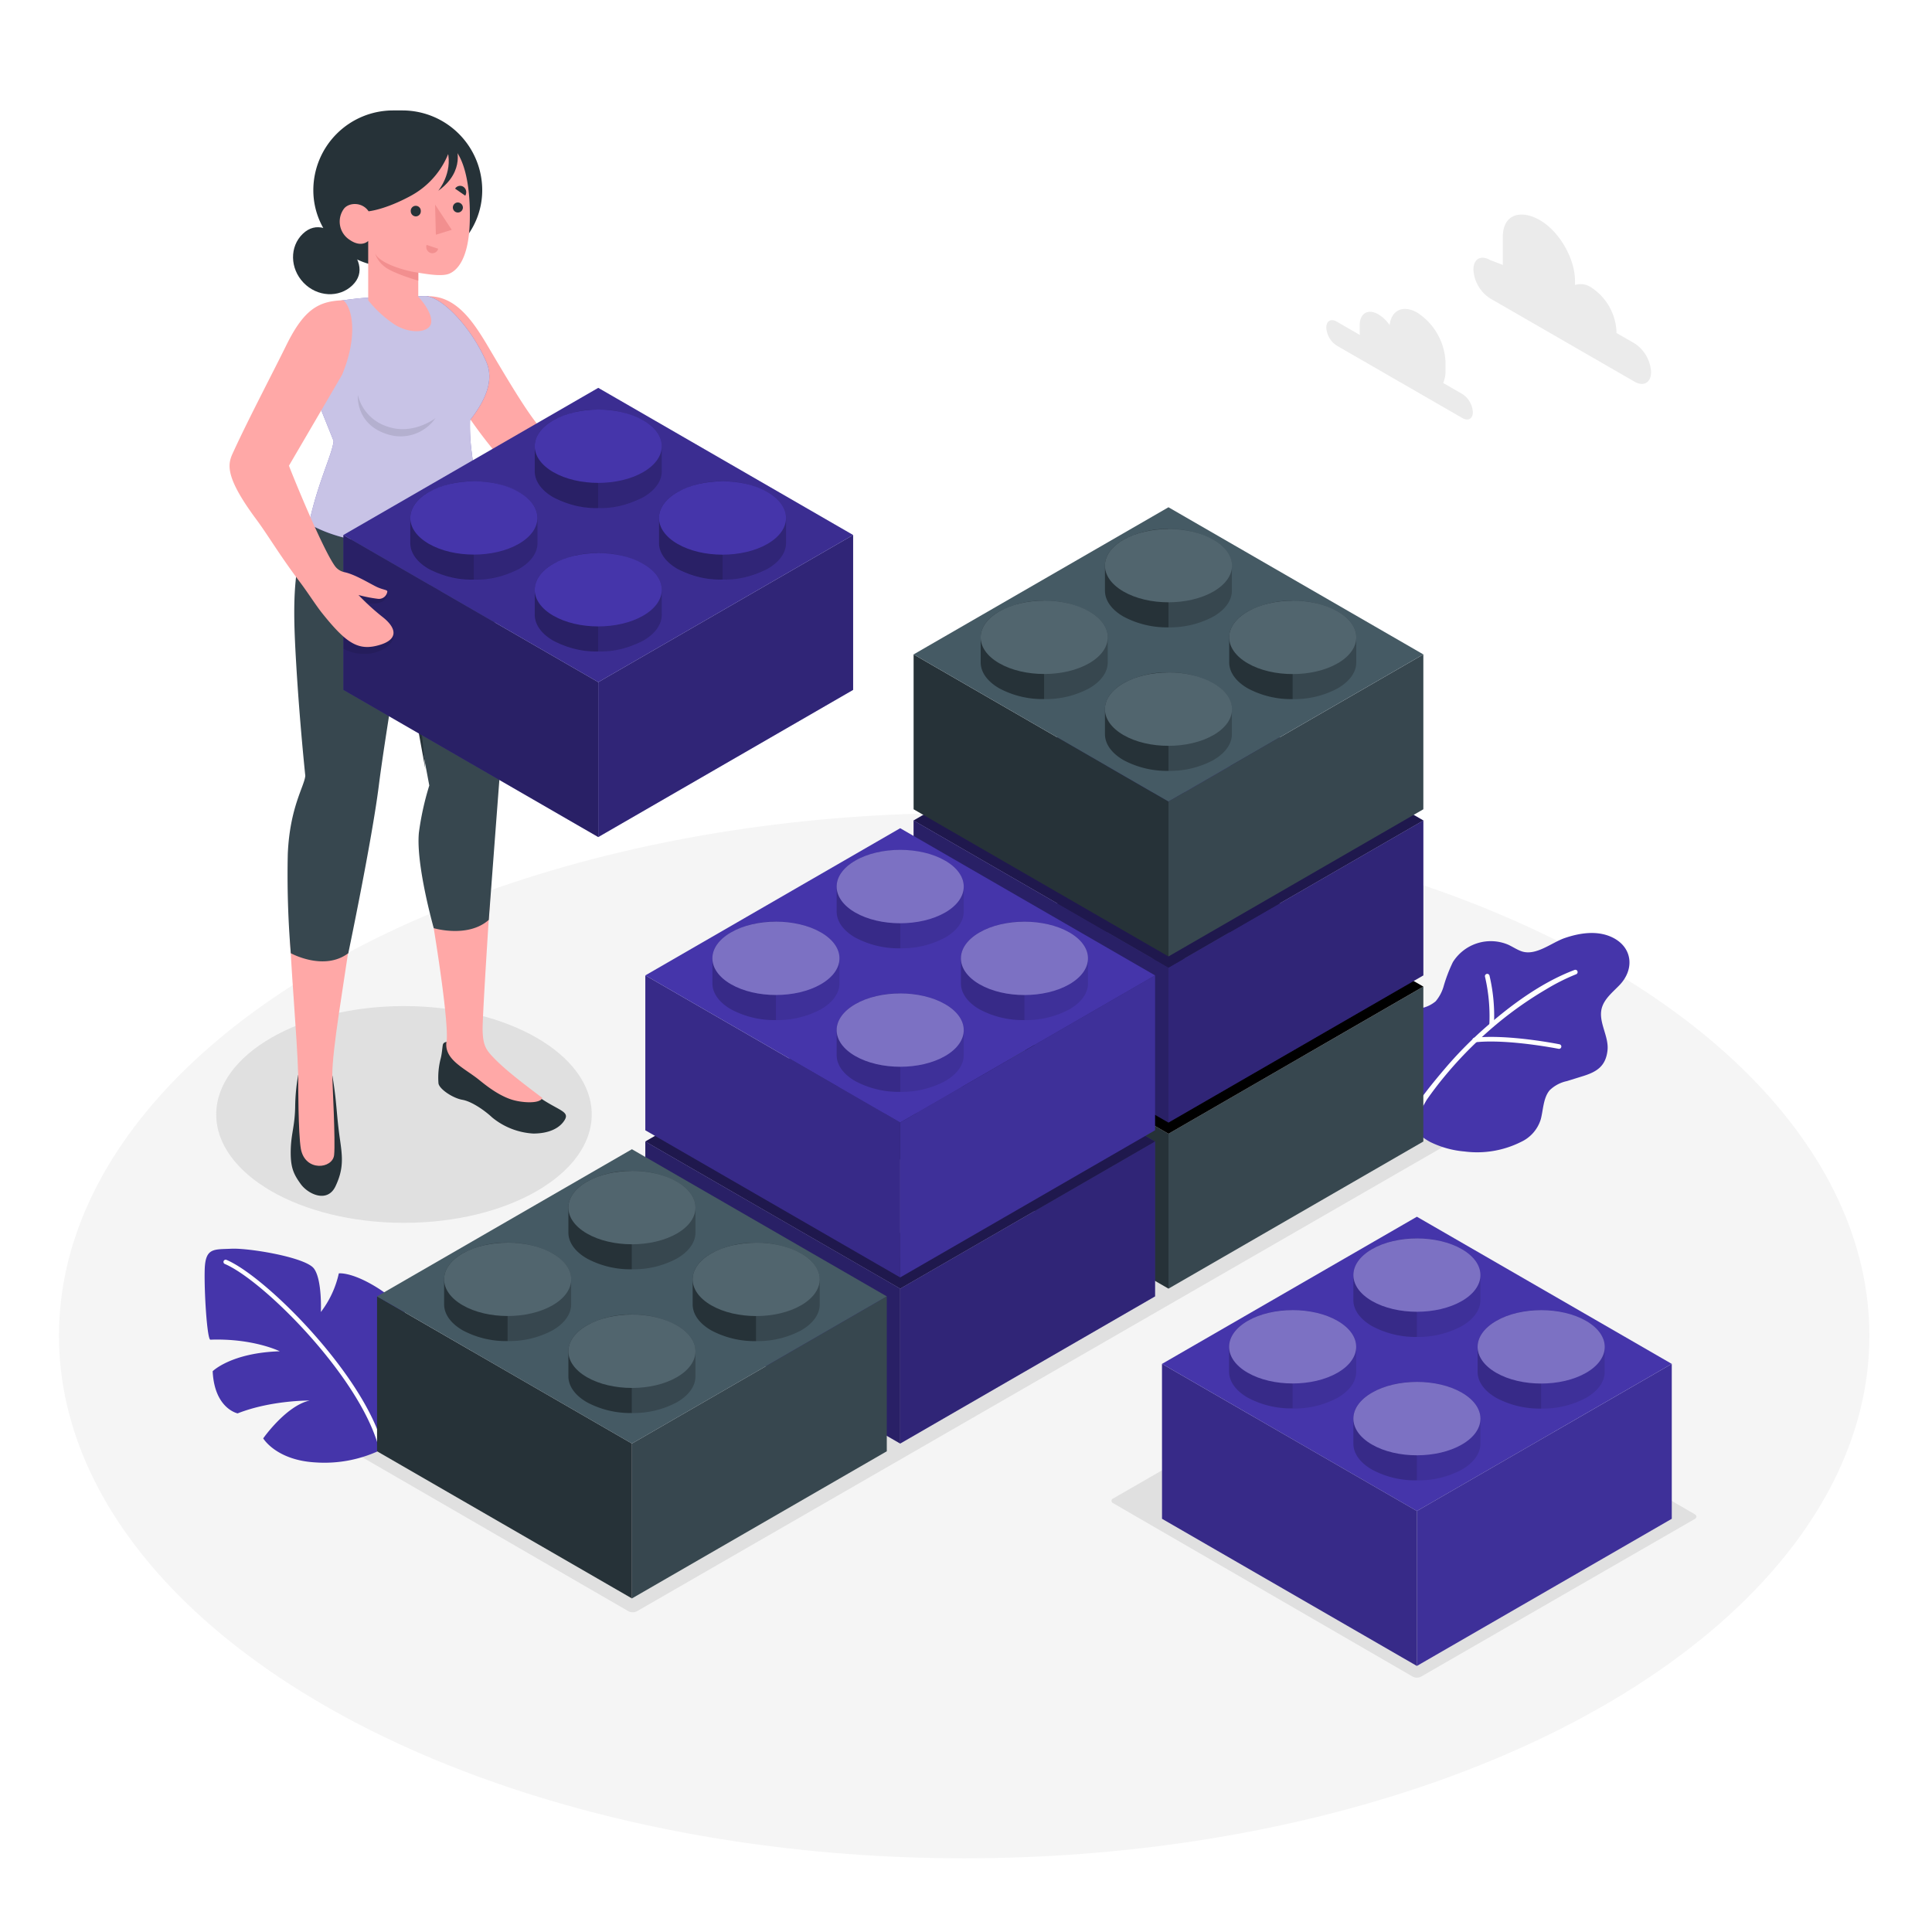 <svg class="animated" id="freepik_stories-building-blocks" xmlns="http://www.w3.org/2000/svg" viewBox="0 0 500 500" version="1.1" xmlns:xlink="http://www.w3.org/1999/xlink" xmlns:svgjs="http://svgjs.com/svgjs"><style>svg#freepik_stories-building-blocks:not(.animated) .animable {opacity: 0;}svg#freepik_stories-building-blocks.animated #freepik--Blocks--inject-18 {animation: 1.5s Infinite  linear floating;animation-delay: 0s;}            @keyframes floating {                0% {                    opacity: 1;                    transform: translateY(0px);                }                50% {                    transform: translateY(-10px);                }                100% {                    opacity: 1;                    transform: translateY(0px);                }            }        </style><g id="freepik--Floor--inject-18" class="animable" style="transform-origin: 249.53px 345.67px;"><ellipse id="freepik--floor--inject-18" cx="249.53" cy="345.67" rx="234.27" ry="135.26" style="fill: rgb(245, 245, 245); transform-origin: 249.53px 345.67px;" class="animable"></ellipse></g><g id="freepik--Shadows--inject-18" class="animable" style="transform-origin: 247.496px 341.864px;"><path id="freepik--Shadow--inject-18" d="M438.58,391.87,361.09,347a2.37,2.37,0,0,0-2.17,0l-70.81,40.79a.66.66,0,0,0,0,1.25l77.5,44.87a2.35,2.35,0,0,0,2.16,0l70.82-40.79C439.18,392.78,439.18,392.22,438.58,391.87Z" style="fill: rgb(224, 224, 224); transform-origin: 363.347px 390.455px;" class="animable"></path><path id="freepik--shadow--inject-18" d="M375,294.68l-77.5-44.87a2.41,2.41,0,0,0-2.16,0L85.17,370.92c-.6.34-.6.9,0,1.25L162.66,417a2.38,2.38,0,0,0,2.16,0L375,295.93A.66.66,0,0,0,375,294.68Z" style="fill: rgb(224, 224, 224); transform-origin: 230.084px 333.407px;" class="animable"></path><ellipse id="freepik--shadow--inject-18" cx="104.55" cy="288.42" rx="48.59" ry="28.05" style="fill: rgb(224, 224, 224); transform-origin: 104.55px 288.42px;" class="animable"></ellipse></g><g id="freepik--Plants--inject-18" class="animable" style="transform-origin: 237.332px 310.003px;"><g id="freepik--Plant--inject-18" class="animable" style="transform-origin: 80.618px 350.854px;"><path d="M98.73,375.14a33.61,33.61,0,0,1-17.09,3.33c-10.19-.57-13.52-6.22-13.52-6.22s5.87-8.41,12-9.79c0,0-9.91-.11-18.62,3.32,0,0-6-1.2-6.46-10.91,0,0,4.76-4.76,17.37-5.16,0,0-6.88-3.4-17.95-3-.85.14-1.65-12.46-1.48-18.16s2.36-5.16,6.88-5.38,19.22,2.2,21.39,5.13,1.79,11.25,1.79,11.25a25.61,25.61,0,0,0,4.65-10s2.87-.41,8.77,3c10.87,6.27,11.7,13.59,11.81,19.15C108.42,357.87,106.53,369.37,98.73,375.14Z" style="fill: rgb(69, 53, 170); transform-origin: 80.618px 350.854px;" id="elrwmzw0ds3lb" class="animable"></path><path d="M98.61,375.7a.59.59,0,0,1-.43-.42c-4.39-18.25-29.82-43.83-40-48.17a.57.57,0,1,1,.45-1.05C69,330.48,94.83,356.48,99.28,375a.55.55,0,0,1-.41.68A.46.46,0,0,1,98.61,375.7Z" style="fill: rgb(255, 255, 255); transform-origin: 78.566px 350.862px;" id="el843t9iouukw" class="animable"></path></g><g id="freepik--plant--inject-18" class="animable" style="transform-origin: 390.495px 269.834px;"><path d="M361,284.65a24.83,24.83,0,0,1-1.34-4.86,20.67,20.67,0,0,1,.91-11.11,13.77,13.77,0,0,1,7.67-7.86,8.21,8.21,0,0,0,3.32-1.7,10.54,10.54,0,0,0,2-3.69A39.32,39.32,0,0,1,376,249a11.58,11.58,0,0,1,14.33-4.51c1.14.53,2.18,1.24,3.35,1.67,3.73,1.37,7.83-2.2,11.23-3.38,4.05-1.4,8.78-2.1,12.72,0,4.93,2.64,5.33,8.15,1.52,12.14-1.79,1.87-4,3.58-4.64,6.09-.9,3.63,2,7.29,1.49,11-.5,3.94-2.76,5.39-6.4,6.51l-4.09,1.27a9.07,9.07,0,0,0-4.44,2.35c-1.71,2-1.67,5.18-2.34,7.6a9.51,9.51,0,0,1-5.1,5.79A25.32,25.32,0,0,1,379,298a24.81,24.81,0,0,1-8.85-2.45c-4-2.12-7.24-6.38-9-10.47Z" style="fill: rgb(69, 53, 170); transform-origin: 390.495px 269.834px;" id="eloosrug8xkq9" class="animable"></path><path d="M365.56,289c1.18.67,3.18-3.68,3.76-4.49,1.47-2.09,3-4.11,4.65-6.08a100,100,0,0,1,9.51-10A95.85,95.85,0,0,1,400.2,256a52.75,52.75,0,0,1,7.7-3.86.6.6,0,0,0,.35-.77.58.58,0,0,0-.76-.35c-8.66,3.27-16.72,9.26-23.57,15.34a101.46,101.46,0,0,0-10.09,10.33c-1.22,1.43-9.55,11.2-8.35,12.2Z" style="fill: rgb(255, 255, 255); transform-origin: 386.825px 270.025px;" id="elsllhnwik5d" class="animable"></path><path d="M381.65,269.74h.14c8.42-.91,21.44,1.67,21.57,1.69a.6.6,0,0,0,.7-.47.59.59,0,0,0-.47-.7c-.54-.11-13.32-2.63-21.93-1.71a.59.59,0,0,0,0,1.18Z" style="fill: rgb(255, 255, 255); transform-origin: 392.573px 269.894px;" id="eleu44c9n5wgo" class="animable"></path><path d="M386,265.82h0a.59.59,0,0,0,.63-.56,45.16,45.16,0,0,0-1.16-12.81.6.6,0,0,0-1.16.3,45,45,0,0,1,1.13,12.44A.6.6,0,0,0,386,265.82Z" style="fill: rgb(255, 255, 255); transform-origin: 385.495px 258.927px;" id="el0b4ckxbdf06h" class="animable"></path></g></g><g id="freepik--Blocks--inject-18" class="animable" style="transform-origin: 265.115px 281.21px;"><g id="freepik--black-block--inject-18" class="animable" style="transform-origin: 302.4px 275.375px;"><polygon points="368.36 295.42 302.4 333.5 302.4 293.42 368.36 255.33 368.36 295.42" style="fill: rgb(55, 71, 79); transform-origin: 335.38px 294.415px;" id="elows2ti2dznd" class="animable"></polygon><polygon points="236.44 295.42 302.4 333.5 302.4 293.42 236.44 255.33 236.44 295.42" style="fill: rgb(38, 50, 56); transform-origin: 269.42px 294.415px;" id="elrjrvsk11kj" class="animable"></polygon><polygon points="368.36 255.33 302.4 217.25 236.44 255.33 302.4 293.42 368.36 255.33" id="elrdoqjm0a6vn" class="animable" style="transform-origin: 302.4px 255.335px;"></polygon><path d="M314,262.79c3.21,1.85,4.81,4.28,4.81,6.71V276c0,2.43-1.6,4.86-4.81,6.71a23.81,23.81,0,0,1-11.63,2.78V260A23.7,23.7,0,0,1,314,262.79Z" style="fill: rgb(55, 71, 79); transform-origin: 310.59px 272.745px;" id="elz34axk021np" class="animable"></path><path d="M290.77,262.79c-3.21,1.85-4.81,4.28-4.81,6.71V276c0,2.43,1.6,4.86,4.81,6.71a23.81,23.81,0,0,0,11.63,2.78V260A23.7,23.7,0,0,0,290.77,262.79Z" style="fill: rgb(38, 50, 56); transform-origin: 294.18px 272.745px;" id="el1inhbq99a95" class="animable"></path><path d="M290.77,262.79c-6.42,3.7-6.42,9.71,0,13.42s16.83,3.71,23.26,0,6.42-9.72,0-13.42S297.19,259.08,290.77,262.79Z" style="fill: rgb(69, 90, 100); transform-origin: 302.402px 269.502px;" id="elw2fv3hji7v" class="animable"></path><g id="el5nz5429mopb"><path d="M290.77,262.79c-6.42,3.7-6.42,9.71,0,13.42s16.83,3.71,23.26,0,6.42-9.72,0-13.42S297.19,259.08,290.77,262.79Z" style="fill: rgb(255, 255, 255); opacity: 0.07; transform-origin: 302.402px 269.502px;" class="animable"></path></g><path d="M314,225.64c3.21,1.85,4.81,4.28,4.81,6.71v6.49c0,2.43-1.6,4.86-4.81,6.71a23.7,23.7,0,0,1-11.63,2.78V222.86A23.81,23.81,0,0,1,314,225.64Z" style="fill: rgb(55, 71, 79); transform-origin: 310.59px 235.595px;" id="el3d06g4m8chc" class="animable"></path><path d="M290.77,225.64c-3.21,1.85-4.81,4.28-4.81,6.71v6.49c0,2.43,1.6,4.86,4.81,6.71a23.7,23.7,0,0,0,11.63,2.78V222.86A23.81,23.81,0,0,0,290.77,225.64Z" style="fill: rgb(38, 50, 56); transform-origin: 294.18px 235.595px;" id="eltp88pggk3q" class="animable"></path><path d="M290.77,225.64c-6.42,3.71-6.42,9.72,0,13.43s16.83,3.7,23.26,0,6.42-9.72,0-13.43S297.19,221.93,290.77,225.64Z" style="fill: rgb(69, 90, 100); transform-origin: 302.402px 232.353px;" id="el72leqoai7cb" class="animable"></path><g id="eloze5bxjy4wl"><path d="M290.77,225.64c-6.42,3.71-6.42,9.72,0,13.43s16.83,3.7,23.26,0,6.42-9.72,0-13.43S297.19,221.93,290.77,225.64Z" style="fill: rgb(255, 255, 255); opacity: 0.07; transform-origin: 302.402px 232.353px;" class="animable"></path></g><path d="M346.18,244.22c3.21,1.85,4.82,4.28,4.82,6.71v6.49c0,2.43-1.61,4.86-4.82,6.71a23.77,23.77,0,0,1-11.62,2.78V241.44A23.66,23.66,0,0,1,346.18,244.22Z" style="fill: rgb(55, 71, 79); transform-origin: 342.78px 254.175px;" id="eln2zrx22c05e" class="animable"></path><path d="M322.93,244.22c-3.21,1.85-4.81,4.28-4.81,6.71v6.49c0,2.43,1.6,4.86,4.81,6.71a23.81,23.81,0,0,0,11.63,2.78V241.44A23.7,23.7,0,0,0,322.93,244.22Z" style="fill: rgb(38, 50, 56); transform-origin: 326.34px 254.175px;" id="ell9c67v7s3c" class="animable"></path><path d="M322.93,244.22c-6.42,3.7-6.42,9.71,0,13.42s16.83,3.71,23.25,0,6.43-9.72,0-13.42S329.35,240.51,322.93,244.22Z" style="fill: rgb(69, 90, 100); transform-origin: 334.557px 250.932px;" id="elhev0raypi3i" class="animable"></path><g id="elb1rijt663u"><path d="M322.93,244.22c-6.42,3.7-6.42,9.71,0,13.42s16.83,3.71,23.25,0,6.43-9.72,0-13.42S329.35,240.51,322.93,244.22Z" style="fill: rgb(255, 255, 255); opacity: 0.07; transform-origin: 334.557px 250.932px;" class="animable"></path></g><path d="M281.87,244.2c3.21,1.86,4.81,4.29,4.81,6.72v6.49c0,2.42-1.6,4.85-4.81,6.71a23.81,23.81,0,0,1-11.63,2.78V241.42A23.81,23.81,0,0,1,281.87,244.2Z" style="fill: rgb(55, 71, 79); transform-origin: 278.46px 254.16px;" id="elmg25wbnx2z" class="animable"></path><path d="M258.61,244.2c-3.21,1.86-4.81,4.29-4.81,6.72v6.49c0,2.42,1.6,4.85,4.81,6.71a23.81,23.81,0,0,0,11.63,2.78V241.42A23.81,23.81,0,0,0,258.61,244.2Z" style="fill: rgb(38, 50, 56); transform-origin: 262.02px 254.16px;" id="elkvq02g6xxv8" class="animable"></path><path d="M258.61,244.2c-6.42,3.71-6.42,9.72,0,13.43s16.84,3.71,23.26,0,6.42-9.72,0-13.43S265,240.5,258.61,244.2Z" style="fill: rgb(69, 90, 100); transform-origin: 270.24px 250.917px;" id="el0mfy7uasb2li" class="animable"></path><g id="el22owi41vruu"><path d="M258.61,244.2c-6.42,3.71-6.42,9.72,0,13.43s16.84,3.71,23.26,0,6.42-9.72,0-13.43S265,240.5,258.61,244.2Z" style="fill: rgb(255, 255, 255); opacity: 0.07; transform-origin: 270.24px 250.917px;" class="animable"></path></g></g><g id="freepik--color-block--inject-18" class="animable" style="transform-origin: 366.69px 373.015px;"><polygon points="432.65 393.06 366.69 431.14 366.69 391.05 432.65 352.97 432.65 393.06" style="fill: rgb(69, 53, 170); transform-origin: 399.67px 392.055px;" id="el5lm3xv3shhg" class="animable"></polygon><g id="elohu7pqrpaze"><polygon points="432.65 393.06 366.69 431.14 366.69 391.05 432.65 352.97 432.65 393.06" style="opacity: 0.1; transform-origin: 399.67px 392.055px;" class="animable"></polygon></g><polygon points="300.74 393.06 366.69 431.14 366.69 391.05 300.73 352.97 300.74 393.06" style="fill: rgb(69, 53, 170); transform-origin: 333.71px 392.055px;" id="elr8u1dbjccq" class="animable"></polygon><g id="eldcy7uulsjsq"><polygon points="300.74 393.06 366.69 431.14 366.69 391.05 300.73 352.97 300.74 393.06" style="opacity: 0.2; transform-origin: 333.71px 392.055px;" class="animable"></polygon></g><polygon points="432.65 352.97 366.69 314.89 300.73 352.97 366.69 391.05 432.65 352.97" style="fill: rgb(69, 53, 170); transform-origin: 366.69px 352.97px;" id="eleddhut1ns8" class="animable"></polygon><path d="M383.13,330c0-2.43-1.6-4.86-4.81-6.71-6.42-3.71-16.83-3.71-23.25,0-3.21,1.85-4.82,4.28-4.82,6.71v6.49c0,2.43,1.61,4.85,4.82,6.71,6.42,3.71,16.83,3.71,23.25,0,3.21-1.86,4.82-4.28,4.81-6.71Z" style="fill: rgb(69, 53, 170); transform-origin: 366.69px 333.245px;" id="elhjh3arfbixq" class="animable"></path><g id="el0bbp68nabq2c"><path d="M378.32,323.28c3.21,1.85,4.82,4.28,4.81,6.71v6.49c0,2.43-1.6,4.85-4.81,6.71A23.81,23.81,0,0,1,366.69,346V320.5A23.7,23.7,0,0,1,378.32,323.28Z" style="opacity: 0.1; transform-origin: 374.91px 333.249px;" class="animable"></path></g><g id="elyplgvkkpmzg"><path d="M355.07,323.28c-3.21,1.85-4.82,4.28-4.82,6.71v6.49c0,2.43,1.61,4.85,4.82,6.71A23.8,23.8,0,0,0,366.69,346V320.5A23.69,23.69,0,0,0,355.07,323.28Z" style="opacity: 0.2; transform-origin: 358.47px 333.249px;" class="animable"></path></g><path d="M355.07,323.28c-6.42,3.7-6.42,9.71,0,13.42s16.83,3.71,23.25,0,6.42-9.72,0-13.42S361.49,319.57,355.07,323.28Z" style="fill: rgb(69, 53, 170); transform-origin: 366.695px 329.992px;" id="elcf68kwrvyx" class="animable"></path><g id="elh6s9nu4vqiq"><path d="M355.07,323.28c-6.42,3.7-6.42,9.71,0,13.42s16.83,3.71,23.25,0,6.42-9.72,0-13.42S361.49,319.57,355.07,323.28Z" style="fill: rgb(255, 255, 255); opacity: 0.3; transform-origin: 366.695px 329.992px;" class="animable"></path></g><path d="M383.13,367.13c0-2.42-1.6-4.85-4.81-6.71-6.42-3.71-16.83-3.71-23.25,0-3.21,1.86-4.82,4.28-4.82,6.71v6.49c0,2.43,1.61,4.86,4.82,6.71,6.42,3.71,16.83,3.71,23.25,0,3.21-1.85,4.82-4.28,4.81-6.71Z" style="fill: rgb(69, 53, 170); transform-origin: 366.69px 370.375px;" id="el0tdul04n173c" class="animable"></path><g id="elqajhxv670s"><path d="M378.32,360.42c3.21,1.86,4.82,4.28,4.81,6.71v6.49c0,2.43-1.6,4.86-4.81,6.71a23.59,23.59,0,0,1-11.63,2.78V357.64A23.81,23.81,0,0,1,378.32,360.42Z" style="opacity: 0.1; transform-origin: 374.91px 370.376px;" class="animable"></path></g><g id="elbfbofhz1f67"><path d="M355.07,360.42c-3.21,1.86-4.82,4.28-4.82,6.71v6.49c0,2.43,1.61,4.86,4.82,6.71a23.58,23.58,0,0,0,11.62,2.78V357.64A23.8,23.8,0,0,0,355.07,360.42Z" style="opacity: 0.2; transform-origin: 358.47px 370.376px;" class="animable"></path></g><path d="M355.07,360.42c-6.42,3.71-6.42,9.72,0,13.43s16.83,3.7,23.25,0,6.42-9.72,0-13.43S361.49,356.71,355.07,360.42Z" style="fill: rgb(69, 53, 170); transform-origin: 366.695px 367.133px;" id="elvr2q2nxqqxm" class="animable"></path><g id="el4p2gg1grf96"><path d="M355.07,360.42c-6.42,3.71-6.42,9.72,0,13.43s16.83,3.7,23.25,0,6.42-9.72,0-13.43S361.49,356.71,355.07,360.42Z" style="fill: rgb(255, 255, 255); opacity: 0.3; transform-origin: 366.695px 367.133px;" class="animable"></path></g><path d="M351,348.55c0-2.43-1.61-4.86-4.82-6.71-6.42-3.71-16.83-3.71-23.25,0-3.21,1.85-4.82,4.28-4.82,6.71V355c0,2.43,1.61,4.86,4.82,6.71,6.42,3.71,16.83,3.71,23.25,0,3.21-1.85,4.82-4.28,4.82-6.71C351,353.24,351,350.35,351,348.55Z" style="fill: rgb(69, 53, 170); transform-origin: 334.555px 351.775px;" id="el8c42harp8db" class="animable"></path><g id="el5pu2bblqz1h"><path d="M346.16,341.84c3.21,1.85,4.82,4.28,4.82,6.71,0,1.8,0,4.69,0,6.49,0,2.43-1.61,4.86-4.82,6.71a23.7,23.7,0,0,1-11.63,2.78V339.06A23.81,23.81,0,0,1,346.16,341.84Z" style="opacity: 0.1; transform-origin: 342.755px 351.795px;" class="animable"></path></g><g id="elsteirxzp6wm"><path d="M322.91,341.84c-3.21,1.85-4.82,4.28-4.82,6.71V355c0,2.43,1.61,4.86,4.82,6.71a23.69,23.69,0,0,0,11.62,2.78V339.06A23.8,23.8,0,0,0,322.91,341.84Z" style="opacity: 0.2; transform-origin: 326.31px 351.775px;" class="animable"></path></g><path d="M322.91,341.84c-6.42,3.71-6.42,9.72,0,13.42s16.83,3.71,23.25,0,6.42-9.71,0-13.42S329.33,338.13,322.91,341.84Z" style="fill: rgb(69, 53, 170); transform-origin: 334.535px 348.548px;" id="elz3yszzgeo3i" class="animable"></path><g id="elsop7bqkpawr"><path d="M322.91,341.84c-6.42,3.71-6.42,9.72,0,13.42s16.83,3.71,23.25,0,6.42-9.71,0-13.42S329.33,338.13,322.91,341.84Z" style="fill: rgb(255, 255, 255); opacity: 0.3; transform-origin: 334.535px 348.548px;" class="animable"></path></g><path d="M415.29,348.56c0-2.43-1.6-4.86-4.81-6.71-6.42-3.71-16.83-3.71-23.25,0-3.22,1.85-4.82,4.28-4.82,6.71v6.49c0,2.43,1.6,4.86,4.81,6.71,6.43,3.71,16.84,3.71,23.26,0,3.21-1.85,4.81-4.28,4.81-6.71Z" style="fill: rgb(69, 53, 170); transform-origin: 398.85px 351.805px;" id="el0pl7e787vgtg" class="animable"></path><g id="el22w6q9rtoca"><path d="M410.48,341.85c3.21,1.85,4.81,4.28,4.81,6.71v6.49c0,2.43-1.6,4.86-4.81,6.71a23.7,23.7,0,0,1-11.63,2.78V339.07A23.81,23.81,0,0,1,410.48,341.85Z" style="opacity: 0.1; transform-origin: 407.07px 351.805px;" class="animable"></path></g><g id="elhp55mewztnb"><path d="M387.23,341.85c-3.22,1.85-4.82,4.28-4.82,6.71v6.49c0,2.43,1.6,4.86,4.81,6.71a23.73,23.73,0,0,0,11.63,2.78V339.07A23.77,23.77,0,0,0,387.23,341.85Z" style="opacity: 0.2; transform-origin: 390.63px 351.805px;" class="animable"></path></g><path d="M387.23,341.85c-6.43,3.71-6.43,9.72,0,13.43s16.84,3.7,23.26,0,6.42-9.72,0-13.43S393.65,338.14,387.23,341.85Z" style="fill: rgb(69, 53, 170); transform-origin: 398.856px 348.563px;" id="el7ymitsx0ev8" class="animable"></path><g id="elnrv281sfhs"><path d="M387.23,341.85c-6.43,3.71-6.43,9.72,0,13.43s16.84,3.7,23.26,0,6.42-9.72,0-13.43S393.65,338.14,387.23,341.85Z" style="fill: rgb(255, 255, 255); opacity: 0.3; transform-origin: 398.856px 348.563px;" class="animable"></path></g></g><g id="freepik--dark-color-block--inject-18" class="animable" style="transform-origin: 302.4px 232.385px;"><polygon points="368.36 252.43 302.4 290.51 302.4 250.42 368.36 212.34 368.36 252.43" style="fill: rgb(69, 53, 170); transform-origin: 335.38px 251.425px;" id="el4vr38q4l31d" class="animable"></polygon><g id="ele2mqcev28i"><polygon points="368.36 252.43 302.4 290.51 302.4 250.42 368.36 212.34 368.36 252.43" style="opacity: 0.3; transform-origin: 335.38px 251.425px;" class="animable"></polygon></g><polygon points="236.44 252.43 302.4 290.51 302.4 250.42 236.44 212.34 236.44 252.43" style="fill: rgb(69, 53, 170); transform-origin: 269.42px 251.425px;" id="eldbofs1w8ad4" class="animable"></polygon><g id="eldhcnbwoibz"><polygon points="236.44 252.43 302.4 290.51 302.4 250.42 236.44 212.34 236.44 252.43" style="opacity: 0.4; transform-origin: 269.42px 251.425px;" class="animable"></polygon></g><polygon points="368.36 212.34 302.4 174.26 236.44 212.34 302.4 250.42 368.36 212.34" style="fill: rgb(69, 53, 170); transform-origin: 302.4px 212.34px;" id="eliat7i7hxgr" class="animable"></polygon><g id="eluheobdjg6no"><polygon points="368.36 212.34 302.4 174.26 236.44 212.34 302.4 250.42 368.36 212.34" style="opacity: 0.55; transform-origin: 302.4px 212.34px;" class="animable"></polygon></g><path d="M318.84,189.36c0-2.43-1.6-4.86-4.81-6.71-6.42-3.71-16.84-3.71-23.26,0-3.21,1.85-4.81,4.28-4.81,6.71v6.49c0,2.43,1.6,4.86,4.81,6.71,6.42,3.71,16.83,3.71,23.26,0,3.21-1.85,4.81-4.28,4.81-6.71Z" style="fill: rgb(69, 53, 170); transform-origin: 302.4px 192.605px;" id="eluc6ozmkydjp" class="animable"></path><g id="elkriozqi8ua"><path d="M314,182.65c3.21,1.85,4.81,4.28,4.81,6.71v6.49c0,2.43-1.6,4.86-4.81,6.71a23.81,23.81,0,0,1-11.63,2.78V179.87A23.7,23.7,0,0,1,314,182.65Z" style="opacity: 0.3; transform-origin: 310.59px 192.605px;" class="animable"></path></g><g id="el5z0t6v9w3ee"><path d="M290.77,182.65c-3.21,1.85-4.81,4.28-4.81,6.71v6.49c0,2.43,1.6,4.86,4.81,6.71a23.81,23.81,0,0,0,11.63,2.78V179.87A23.7,23.7,0,0,0,290.77,182.65Z" style="opacity: 0.4; transform-origin: 294.18px 192.605px;" class="animable"></path></g><path d="M290.77,182.65c-6.42,3.7-6.42,9.71,0,13.42s16.83,3.71,23.26,0,6.42-9.72,0-13.42S297.19,178.94,290.77,182.65Z" style="fill: rgb(69, 53, 170); transform-origin: 302.402px 189.362px;" id="elmtuyra55l78" class="animable"></path><g id="elgklrgzys56n"><path d="M290.77,182.65c-6.42,3.7-6.42,9.71,0,13.42s16.83,3.71,23.26,0,6.42-9.72,0-13.42S297.19,178.94,290.77,182.65Z" style="fill: rgb(255, 255, 255); opacity: 0.3; transform-origin: 302.402px 189.362px;" class="animable"></path></g><path d="M318.84,226.51c0-2.43-1.6-4.86-4.81-6.72-6.42-3.7-16.84-3.7-23.26,0-3.21,1.86-4.81,4.29-4.81,6.71V233c0,2.43,1.6,4.86,4.81,6.72,6.42,3.7,16.83,3.7,23.26,0,3.21-1.86,4.81-4.29,4.81-6.72Z" style="fill: rgb(69, 53, 170); transform-origin: 302.4px 229.755px;" id="elks7uqtmb1m" class="animable"></path><g id="elvolsglbmcg"><path d="M314,219.79c3.21,1.86,4.81,4.29,4.81,6.71V233c0,2.43-1.6,4.86-4.81,6.72a23.81,23.81,0,0,1-11.63,2.78V217A23.81,23.81,0,0,1,314,219.79Z" style="opacity: 0.3; transform-origin: 310.59px 229.75px;" class="animable"></path></g><g id="el84ilfsc3uda"><path d="M290.77,219.79c-3.21,1.86-4.81,4.29-4.81,6.71V233c0,2.43,1.6,4.86,4.81,6.72a23.81,23.81,0,0,0,11.63,2.78V217A23.81,23.81,0,0,0,290.77,219.79Z" style="opacity: 0.4; transform-origin: 294.18px 229.75px;" class="animable"></path></g><path d="M290.77,219.79c-6.42,3.71-6.42,9.72,0,13.43s16.83,3.71,23.26,0,6.42-9.72,0-13.43S297.19,216.09,290.77,219.79Z" style="fill: rgb(69, 53, 170); transform-origin: 302.402px 226.507px;" id="elc1p99iec0e5" class="animable"></path><g id="el0mavhb6m26d"><path d="M290.77,219.79c-6.42,3.71-6.42,9.72,0,13.43s16.83,3.71,23.26,0,6.42-9.72,0-13.43S297.19,216.09,290.77,219.79Z" style="fill: rgb(255, 255, 255); opacity: 0.3; transform-origin: 302.402px 226.507px;" class="animable"></path></g><path d="M286.68,207.92c0-2.43-1.6-4.86-4.81-6.71-6.42-3.71-16.83-3.71-23.26,0-3.21,1.85-4.81,4.28-4.81,6.71v6.49c0,2.43,1.6,4.86,4.81,6.71,6.42,3.71,16.84,3.71,23.26,0,3.21-1.85,4.81-4.28,4.81-6.71Z" style="fill: rgb(69, 53, 170); transform-origin: 270.24px 211.165px;" id="elfsnwgi6812v" class="animable"></path><g id="elnoylki5dp4"><path d="M281.87,201.21c3.21,1.85,4.81,4.28,4.81,6.71v6.49c0,2.43-1.6,4.86-4.81,6.71a23.7,23.7,0,0,1-11.63,2.78V198.43A23.81,23.81,0,0,1,281.87,201.21Z" style="opacity: 0.3; transform-origin: 278.46px 211.165px;" class="animable"></path></g><g id="elkxhpuzxqkrh"><path d="M258.61,201.21c-3.21,1.85-4.81,4.28-4.81,6.71v6.49c0,2.43,1.6,4.86,4.81,6.71a23.7,23.7,0,0,0,11.63,2.78V198.43A23.81,23.81,0,0,0,258.61,201.21Z" style="opacity: 0.4; transform-origin: 262.02px 211.165px;" class="animable"></path></g><path d="M258.61,201.21c-6.42,3.71-6.42,9.72,0,13.43s16.84,3.7,23.26,0,6.42-9.72,0-13.43S265,197.5,258.61,201.21Z" style="fill: rgb(69, 53, 170); transform-origin: 270.24px 207.923px;" id="elr3ywll59k3i" class="animable"></path><g id="elhrts34in4r"><path d="M258.61,201.21c-6.42,3.71-6.42,9.72,0,13.43s16.84,3.7,23.26,0,6.42-9.72,0-13.43S265,197.5,258.61,201.21Z" style="fill: rgb(255, 255, 255); opacity: 0.3; transform-origin: 270.24px 207.923px;" class="animable"></path></g><path d="M351,207.93c0-2.42-1.6-4.85-4.82-6.71-6.42-3.71-16.83-3.71-23.25,0-3.21,1.86-4.81,4.28-4.81,6.71v6.49c0,2.43,1.6,4.86,4.81,6.71,6.42,3.71,16.83,3.71,23.25,0,3.22-1.85,4.82-4.28,4.82-6.71Z" style="fill: rgb(69, 53, 170); transform-origin: 334.56px 211.175px;" id="ela5zys86tzxk" class="animable"></path><g id="el9kq3l08iaz"><path d="M346.18,201.22c3.21,1.86,4.82,4.28,4.82,6.71v6.49c0,2.43-1.61,4.86-4.82,6.71a23.66,23.66,0,0,1-11.62,2.78V198.44A23.77,23.77,0,0,1,346.18,201.22Z" style="opacity: 0.3; transform-origin: 342.78px 211.175px;" class="animable"></path></g><g id="elcs3wmdbs0zp"><path d="M322.93,201.22c-3.21,1.86-4.81,4.28-4.81,6.71v6.49c0,2.43,1.6,4.86,4.81,6.71a23.7,23.7,0,0,0,11.63,2.78V198.44A23.81,23.81,0,0,0,322.93,201.22Z" style="opacity: 0.4; transform-origin: 326.34px 211.175px;" class="animable"></path></g><path d="M322.93,201.22c-6.42,3.71-6.42,9.72,0,13.43s16.83,3.7,23.25,0,6.43-9.72,0-13.43S329.35,197.51,322.93,201.22Z" style="fill: rgb(69, 53, 170); transform-origin: 334.557px 207.933px;" id="elq8jgsgflxyc" class="animable"></path><g id="elk52y5r1tkn"><path d="M322.93,201.22c-6.42,3.71-6.42,9.72,0,13.43s16.83,3.7,23.25,0,6.43-9.72,0-13.43S329.35,197.51,322.93,201.22Z" style="fill: rgb(255, 255, 255); opacity: 0.3; transform-origin: 334.557px 207.933px;" class="animable"></path></g></g><g id="freepik--dark-color-block--inject-18" class="animable" style="transform-origin: 232.97px 315.465px;"><polygon points="298.93 335.5 232.97 373.59 232.97 333.5 298.93 295.42 298.93 335.5" style="fill: rgb(69, 53, 170); transform-origin: 265.95px 334.505px;" id="eltg7gihqaed" class="animable"></polygon><g id="elkxrmk7t2oe9"><polygon points="298.93 335.5 232.97 373.59 232.97 333.5 298.93 295.42 298.93 335.5" style="opacity: 0.3; transform-origin: 265.95px 334.505px;" class="animable"></polygon></g><polygon points="167.01 335.5 232.97 373.59 232.97 333.5 167.01 295.42 167.01 335.5" style="fill: rgb(69, 53, 170); transform-origin: 199.99px 334.505px;" id="elr9musbzahn" class="animable"></polygon><g id="elnr5gsqch6y"><polygon points="167.01 335.5 232.97 373.59 232.97 333.5 167.01 295.42 167.01 335.5" style="opacity: 0.4; transform-origin: 199.99px 334.505px;" class="animable"></polygon></g><polygon points="298.93 295.42 232.97 257.34 167.01 295.42 232.97 333.5 298.93 295.42" style="fill: rgb(69, 53, 170); transform-origin: 232.97px 295.42px;" id="el6e4e11x9r0e" class="animable"></polygon><g id="elmu9758hwpae"><polygon points="298.93 295.42 232.97 257.34 167.01 295.42 232.97 333.5 298.93 295.42" style="opacity: 0.55; transform-origin: 232.97px 295.42px;" class="animable"></polygon></g><path d="M249.41,272.44c0-2.43-1.6-4.86-4.81-6.71-6.42-3.71-16.83-3.71-23.26,0-3.21,1.85-4.81,4.28-4.81,6.71v6.49c0,2.43,1.6,4.86,4.81,6.71,6.42,3.71,16.84,3.71,23.26,0,3.21-1.85,4.81-4.28,4.81-6.71Z" style="fill: rgb(69, 53, 170); transform-origin: 232.97px 275.685px;" id="elfo7jansn4rk" class="animable"></path><g id="elzw3e4ohh2n"><path d="M244.6,265.73c3.21,1.85,4.81,4.28,4.81,6.71v6.49c0,2.43-1.6,4.86-4.81,6.71A23.81,23.81,0,0,1,233,288.42V263A23.7,23.7,0,0,1,244.6,265.73Z" style="opacity: 0.3; transform-origin: 241.205px 275.709px;" class="animable"></path></g><g id="elmml2qnyrqm"><path d="M221.34,265.73c-3.21,1.85-4.81,4.28-4.81,6.71v6.49c0,2.43,1.6,4.86,4.81,6.71A23.81,23.81,0,0,0,233,288.42V263A23.7,23.7,0,0,0,221.34,265.73Z" style="opacity: 0.4; transform-origin: 224.765px 275.709px;" class="animable"></path></g><path d="M221.34,265.73c-6.42,3.7-6.42,9.71,0,13.42s16.84,3.71,23.26,0,6.42-9.72,0-13.42S227.77,262,221.34,265.73Z" style="fill: rgb(69, 53, 170); transform-origin: 232.97px 272.438px;" id="ell41qxxbtxoa" class="animable"></path><g id="elwoanlkisszj"><path d="M221.34,265.73c-6.42,3.7-6.42,9.71,0,13.42s16.84,3.71,23.26,0,6.42-9.72,0-13.42S227.77,262,221.34,265.73Z" style="fill: rgb(255, 255, 255); opacity: 0.3; transform-origin: 232.97px 272.438px;" class="animable"></path></g><path d="M249.41,309.58c0-2.42-1.6-4.85-4.81-6.71-6.42-3.71-16.83-3.71-23.26,0-3.21,1.86-4.81,4.28-4.81,6.71v6.49c0,2.43,1.6,4.86,4.81,6.71,6.42,3.71,16.84,3.71,23.26,0,3.21-1.85,4.81-4.28,4.81-6.71Z" style="fill: rgb(69, 53, 170); transform-origin: 232.97px 312.825px;" id="elabrxa0f75o8" class="animable"></path><g id="ely5gw7rmm1g"><path d="M244.6,302.87c3.21,1.86,4.81,4.28,4.81,6.71v6.49c0,2.43-1.6,4.86-4.81,6.71A23.71,23.71,0,0,1,233,325.57V300.09A23.81,23.81,0,0,1,244.6,302.87Z" style="opacity: 0.3; transform-origin: 241.205px 312.83px;" class="animable"></path></g><g id="elg17n32b5u5u"><path d="M221.34,302.87c-3.21,1.86-4.81,4.28-4.81,6.71v6.49c0,2.43,1.6,4.86,4.81,6.71A23.71,23.71,0,0,0,233,325.57V300.09A23.81,23.81,0,0,0,221.34,302.87Z" style="opacity: 0.4; transform-origin: 224.765px 312.83px;" class="animable"></path></g><path d="M221.34,302.87c-6.42,3.71-6.42,9.72,0,13.43s16.84,3.7,23.26,0,6.42-9.72,0-13.43S227.77,299.16,221.34,302.87Z" style="fill: rgb(69, 53, 170); transform-origin: 232.97px 309.583px;" id="elwbxfmk96kbc" class="animable"></path><g id="elg5gbb05w41"><path d="M221.34,302.87c-6.42,3.71-6.42,9.72,0,13.43s16.84,3.7,23.26,0,6.42-9.72,0-13.43S227.77,299.16,221.34,302.87Z" style="fill: rgb(255, 255, 255); opacity: 0.3; transform-origin: 232.97px 309.583px;" class="animable"></path></g><path d="M217.25,291c0-2.43-1.6-4.86-4.81-6.71-6.42-3.71-16.83-3.71-23.26,0-3.21,1.85-4.81,4.28-4.81,6.71v6.49c0,2.43,1.6,4.86,4.81,6.71,6.42,3.71,16.84,3.71,23.26,0,3.21-1.85,4.81-4.28,4.81-6.71Z" style="fill: rgb(69, 53, 170); transform-origin: 200.81px 294.245px;" id="els7teq150s9c" class="animable"></path><g id="elmkd92y4rt0l"><path d="M212.44,284.29c3.21,1.85,4.81,4.28,4.81,6.71v6.49c0,2.43-1.6,4.86-4.81,6.71A23.7,23.7,0,0,1,200.81,307V281.51A23.81,23.81,0,0,1,212.44,284.29Z" style="opacity: 0.3; transform-origin: 209.03px 294.255px;" class="animable"></path></g><g id="elbz7mrh6ydan"><path d="M189.18,284.29c-3.21,1.85-4.81,4.28-4.81,6.71v6.49c0,2.43,1.6,4.86,4.81,6.71A23.7,23.7,0,0,0,200.81,307V281.51A23.84,23.84,0,0,0,189.18,284.29Z" style="opacity: 0.4; transform-origin: 192.59px 294.255px;" class="animable"></path></g><path d="M189.18,284.29c-6.42,3.71-6.42,9.72,0,13.42s16.84,3.71,23.26,0,6.42-9.71,0-13.42S195.61,280.58,189.18,284.29Z" style="fill: rgb(69, 53, 170); transform-origin: 200.81px 290.998px;" id="elt6f69y6s3ap" class="animable"></path><g id="elaa0rmvx01t4"><path d="M189.18,284.29c-6.42,3.71-6.42,9.72,0,13.42s16.84,3.71,23.26,0,6.42-9.71,0-13.42S195.61,280.58,189.18,284.29Z" style="fill: rgb(255, 255, 255); opacity: 0.3; transform-origin: 200.81px 290.998px;" class="animable"></path></g><path d="M281.57,291c0-2.43-1.6-4.85-4.82-6.71-6.42-3.71-16.83-3.71-23.25,0-3.21,1.85-4.81,4.28-4.81,6.71v6.49c0,2.43,1.6,4.86,4.81,6.71,6.42,3.71,16.83,3.71,23.25,0,3.22-1.85,4.82-4.28,4.82-6.71Z" style="fill: rgb(69, 53, 170); transform-origin: 265.13px 294.245px;" id="eldintchkysej" class="animable"></path><g id="elij8inhcwizq"><path d="M276.75,284.3c3.21,1.85,4.82,4.28,4.82,6.71v6.49c0,2.43-1.6,4.86-4.81,6.71A23.73,23.73,0,0,1,265.13,307V281.52A23.77,23.77,0,0,1,276.75,284.3Z" style="opacity: 0.3; transform-origin: 273.35px 294.26px;" class="animable"></path></g><g id="elzowz7zi88r"><path d="M253.5,284.3c-3.21,1.85-4.81,4.28-4.81,6.71v6.49c0,2.43,1.6,4.86,4.81,6.71A23.7,23.7,0,0,0,265.13,307V281.52A23.81,23.81,0,0,0,253.5,284.3Z" style="opacity: 0.4; transform-origin: 256.91px 294.26px;" class="animable"></path></g><path d="M253.5,284.3c-6.42,3.71-6.42,9.72,0,13.43s16.83,3.7,23.25,0,6.43-9.72,0-13.43S259.92,280.59,253.5,284.3Z" style="fill: rgb(69, 53, 170); transform-origin: 265.127px 291.013px;" id="elzq1rjyjn1vm" class="animable"></path><g id="elqv2gqlmmv6"><path d="M253.5,284.3c-6.42,3.71-6.42,9.72,0,13.43s16.83,3.7,23.25,0,6.43-9.72,0-13.43S259.92,280.59,253.5,284.3Z" style="fill: rgb(255, 255, 255); opacity: 0.3; transform-origin: 265.127px 291.013px;" class="animable"></path></g></g><g id="freepik--color-block--inject-18" class="animable" style="transform-origin: 232.97px 272.465px;"><polygon points="298.93 292.51 232.97 330.59 232.97 290.51 298.93 252.43 298.93 292.51" style="fill: rgb(69, 53, 170); transform-origin: 265.95px 291.51px;" id="elkxyxv80fda8" class="animable"></polygon><g id="elxekk6qtja5b"><polygon points="298.93 292.51 232.97 330.59 232.97 290.51 298.93 252.43 298.93 292.51" style="opacity: 0.1; transform-origin: 265.95px 291.51px;" class="animable"></polygon></g><polygon points="167.01 292.51 232.97 330.59 232.97 290.51 167.01 252.43 167.01 292.51" style="fill: rgb(69, 53, 170); transform-origin: 199.99px 291.51px;" id="elzyfjta0hfct" class="animable"></polygon><g id="elesaerauuof"><polygon points="167.01 292.51 232.97 330.59 232.97 290.51 167.01 252.43 167.01 292.51" style="opacity: 0.2; transform-origin: 199.99px 291.51px;" class="animable"></polygon></g><polygon points="298.93 252.43 232.97 214.34 167.01 252.43 232.97 290.51 298.93 252.43" style="fill: rgb(69, 53, 170); transform-origin: 232.97px 252.425px;" id="el5pl8v5mrek" class="animable"></polygon><path d="M249.41,229.44c0-2.43-1.6-4.85-4.81-6.71-6.42-3.71-16.83-3.71-23.26,0-3.21,1.86-4.81,4.28-4.81,6.71v6.49c0,2.43,1.6,4.86,4.81,6.71,6.42,3.71,16.84,3.71,23.26,0,3.21-1.85,4.81-4.28,4.81-6.71Z" style="fill: rgb(69, 53, 170); transform-origin: 232.97px 232.685px;" id="el33a3xevru75" class="animable"></path><g id="el400i4v7dbqv"><path d="M244.6,222.73c3.21,1.86,4.81,4.28,4.81,6.71v6.49c0,2.43-1.6,4.86-4.81,6.71A23.7,23.7,0,0,1,233,245.42V220A23.81,23.81,0,0,1,244.6,222.73Z" style="opacity: 0.1; transform-origin: 241.205px 232.709px;" class="animable"></path></g><g id="elhokajoah756"><path d="M221.34,222.73c-3.21,1.86-4.81,4.28-4.81,6.71v6.49c0,2.43,1.6,4.86,4.81,6.71A23.7,23.7,0,0,0,233,245.42V220A23.81,23.81,0,0,0,221.34,222.73Z" style="opacity: 0.2; transform-origin: 224.765px 232.709px;" class="animable"></path></g><path d="M221.34,222.73c-6.42,3.71-6.42,9.72,0,13.43s16.84,3.7,23.26,0,6.42-9.72,0-13.43S227.77,219,221.34,222.73Z" style="fill: rgb(69, 53, 170); transform-origin: 232.97px 229.439px;" id="elpx34yf705u" class="animable"></path><g id="eljcpknsrdb4"><path d="M221.34,222.73c-6.42,3.71-6.42,9.72,0,13.43s16.84,3.7,23.26,0,6.42-9.72,0-13.43S227.77,219,221.34,222.73Z" style="fill: rgb(255, 255, 255); opacity: 0.3; transform-origin: 232.97px 229.439px;" class="animable"></path></g><path d="M249.41,266.59c0-2.43-1.6-4.86-4.81-6.71-6.42-3.71-16.83-3.71-23.26,0-3.21,1.85-4.81,4.28-4.81,6.71v6.49c0,2.43,1.6,4.86,4.81,6.71,6.42,3.71,16.84,3.71,23.26,0,3.21-1.85,4.81-4.28,4.81-6.71Z" style="fill: rgb(69, 53, 170); transform-origin: 232.97px 269.835px;" id="el3d40gmktacv" class="animable"></path><g id="elopxzhtyq2xq"><path d="M244.6,259.88c3.21,1.85,4.81,4.28,4.81,6.71v6.49c0,2.43-1.6,4.86-4.81,6.71A23.81,23.81,0,0,1,233,282.57V257.1A23.7,23.7,0,0,1,244.6,259.88Z" style="opacity: 0.1; transform-origin: 241.205px 269.835px;" class="animable"></path></g><g id="el13g3t7g5t28"><path d="M221.34,259.88c-3.21,1.85-4.81,4.28-4.81,6.71v6.49c0,2.43,1.6,4.86,4.81,6.71A23.81,23.81,0,0,0,233,282.57V257.1A23.7,23.7,0,0,0,221.34,259.88Z" style="opacity: 0.2; transform-origin: 224.765px 269.835px;" class="animable"></path></g><path d="M221.34,259.88c-6.42,3.71-6.42,9.72,0,13.42s16.84,3.71,23.26,0,6.42-9.71,0-13.42S227.77,256.17,221.34,259.88Z" style="fill: rgb(69, 53, 170); transform-origin: 232.97px 266.588px;" id="elo2tzh5yv3k" class="animable"></path><g id="ellt3bfnze14"><path d="M221.34,259.88c-6.42,3.71-6.42,9.72,0,13.42s16.84,3.71,23.26,0,6.42-9.71,0-13.42S227.77,256.17,221.34,259.88Z" style="fill: rgb(255, 255, 255); opacity: 0.3; transform-origin: 232.97px 266.588px;" class="animable"></path></g><path d="M217.25,248c0-2.43-1.6-4.86-4.81-6.71-6.42-3.71-16.83-3.71-23.26,0-3.21,1.85-4.81,4.28-4.81,6.71v6.49c0,2.43,1.6,4.85,4.81,6.71,6.42,3.7,16.84,3.71,23.26,0,3.21-1.86,4.81-4.29,4.81-6.71Z" style="fill: rgb(69, 53, 170); transform-origin: 200.81px 251.243px;" id="eldt17sj1f8gj" class="animable"></path><g id="elqy8l2w3fxmp"><path d="M212.44,241.3c3.21,1.85,4.81,4.28,4.81,6.71v6.49c0,2.43-1.6,4.85-4.81,6.71A23.81,23.81,0,0,1,200.81,264V238.51A23.71,23.71,0,0,1,212.44,241.3Z" style="opacity: 0.1; transform-origin: 209.03px 251.255px;" class="animable"></path></g><g id="el0z5yknv6f4fo"><path d="M189.18,241.3c-3.21,1.85-4.81,4.28-4.81,6.71v6.49c0,2.43,1.6,4.85,4.81,6.71A23.81,23.81,0,0,0,200.81,264V238.51A23.73,23.73,0,0,0,189.18,241.3Z" style="opacity: 0.2; transform-origin: 192.59px 251.255px;" class="animable"></path></g><path d="M189.18,241.3c-6.42,3.7-6.42,9.71,0,13.42s16.84,3.71,23.26,0,6.42-9.72,0-13.42S195.61,237.59,189.18,241.3Z" style="fill: rgb(69, 53, 170); transform-origin: 200.81px 248.012px;" id="elca3675j83h" class="animable"></path><g id="el2ukr6yya6bt"><path d="M189.18,241.3c-6.42,3.7-6.42,9.71,0,13.42s16.84,3.71,23.26,0,6.42-9.72,0-13.42S195.61,237.59,189.18,241.3Z" style="fill: rgb(255, 255, 255); opacity: 0.3; transform-origin: 200.81px 248.012px;" class="animable"></path></g><path d="M281.57,248c0-2.43-1.6-4.86-4.82-6.71-6.42-3.71-16.83-3.71-23.25,0-3.21,1.85-4.81,4.28-4.81,6.71v6.49c0,2.43,1.6,4.86,4.81,6.71,6.42,3.71,16.83,3.71,23.25,0,3.22-1.85,4.82-4.28,4.82-6.71Z" style="fill: rgb(69, 53, 170); transform-origin: 265.13px 251.245px;" id="el1xeppuqfa6d" class="animable"></path><g id="el5h3lk0gifc"><path d="M276.75,241.31c3.21,1.85,4.82,4.28,4.82,6.71v6.49c0,2.43-1.6,4.86-4.81,6.71A23.84,23.84,0,0,1,265.13,264V238.53A23.66,23.66,0,0,1,276.75,241.31Z" style="opacity: 0.1; transform-origin: 273.35px 251.265px;" class="animable"></path></g><g id="elxk0rjxbbb4"><path d="M253.5,241.31c-3.21,1.85-4.81,4.28-4.81,6.71v6.49c0,2.43,1.6,4.86,4.81,6.71A23.81,23.81,0,0,0,265.13,264V238.53A23.7,23.7,0,0,0,253.5,241.31Z" style="opacity: 0.2; transform-origin: 256.91px 251.265px;" class="animable"></path></g><path d="M253.5,241.31c-6.42,3.7-6.42,9.71,0,13.42s16.83,3.71,23.25,0,6.43-9.72,0-13.42S259.92,237.6,253.5,241.31Z" style="fill: rgb(69, 53, 170); transform-origin: 265.127px 248.022px;" id="eldemidv722u" class="animable"></path><g id="elvpy8vvhpg6e"><path d="M253.5,241.31c-6.42,3.7-6.42,9.71,0,13.42s16.83,3.71,23.25,0,6.43-9.72,0-13.42S259.92,237.6,253.5,241.31Z" style="fill: rgb(255, 255, 255); opacity: 0.3; transform-origin: 265.127px 248.022px;" class="animable"></path></g></g><g id="freepik--black-block--inject-18" class="animable" style="transform-origin: 163.54px 355.545px;"><polygon points="229.5 375.59 163.54 413.67 163.54 373.59 229.5 335.5 229.5 375.59" style="fill: rgb(55, 71, 79); transform-origin: 196.52px 374.585px;" id="el63b1omd5jcl" class="animable"></polygon><polygon points="97.58 375.59 163.54 413.67 163.54 373.59 97.58 335.5 97.58 375.59" style="fill: rgb(38, 50, 56); transform-origin: 130.56px 374.585px;" id="el42c3vd57gj8" class="animable"></polygon><polygon points="229.5 335.5 163.54 297.42 97.58 335.5 163.54 373.59 229.5 335.5" style="fill: rgb(69, 90, 100); transform-origin: 163.54px 335.505px;" id="el2ockv5kgffh" class="animable"></polygon><path d="M175.17,343c3.21,1.85,4.81,4.28,4.81,6.71v6.49c0,2.43-1.6,4.86-4.81,6.71a23.81,23.81,0,0,1-11.63,2.78V340.18A23.7,23.7,0,0,1,175.17,343Z" style="fill: rgb(55, 71, 79); transform-origin: 171.76px 352.935px;" id="elx746poqpcbd" class="animable"></path><path d="M151.91,343c-3.21,1.85-4.81,4.28-4.81,6.71v6.49c0,2.43,1.6,4.86,4.81,6.71a23.81,23.81,0,0,0,11.63,2.78V340.18A23.7,23.7,0,0,0,151.91,343Z" style="fill: rgb(38, 50, 56); transform-origin: 155.32px 352.935px;" id="elranbetk1sy" class="animable"></path><path d="M151.91,343c-6.42,3.7-6.42,9.72,0,13.42s16.84,3.71,23.26,0,6.42-9.71,0-13.42S158.34,339.25,151.91,343Z" style="fill: rgb(69, 90, 100); transform-origin: 163.54px 349.701px;" id="ele6d12hd3f27" class="animable"></path><g id="el53dr5njp5hd"><path d="M151.91,343c-6.42,3.7-6.42,9.72,0,13.42s16.84,3.71,23.26,0,6.42-9.71,0-13.42S158.34,339.25,151.91,343Z" style="fill: rgb(255, 255, 255); opacity: 0.07; transform-origin: 163.54px 349.701px;" class="animable"></path></g><path d="M175.17,305.81c3.21,1.85,4.81,4.28,4.81,6.71V319c0,2.43-1.6,4.86-4.81,6.71a23.7,23.7,0,0,1-11.63,2.78V303A23.81,23.81,0,0,1,175.17,305.81Z" style="fill: rgb(55, 71, 79); transform-origin: 171.76px 315.746px;" id="el9zthypwdgip" class="animable"></path><path d="M151.91,305.81c-3.21,1.85-4.81,4.28-4.81,6.71V319c0,2.43,1.6,4.86,4.81,6.71a23.7,23.7,0,0,0,11.63,2.78V303A23.81,23.81,0,0,0,151.91,305.81Z" style="fill: rgb(38, 50, 56); transform-origin: 155.32px 315.746px;" id="el98pbcjy4d6i" class="animable"></path><path d="M151.91,305.81c-6.42,3.71-6.42,9.72,0,13.43s16.84,3.7,23.26,0,6.42-9.72,0-13.43S158.34,302.1,151.91,305.81Z" style="fill: rgb(69, 90, 100); transform-origin: 163.54px 312.523px;" id="elbnf3xz00gut" class="animable"></path><g id="elym0eb48h9fh"><path d="M151.91,305.81c-6.42,3.71-6.42,9.72,0,13.43s16.84,3.7,23.26,0,6.42-9.72,0-13.43S158.34,302.1,151.91,305.81Z" style="fill: rgb(255, 255, 255); opacity: 0.07; transform-origin: 163.54px 312.523px;" class="animable"></path></g><path d="M207.32,324.39c3.21,1.85,4.82,4.28,4.82,6.71v6.49c0,2.43-1.6,4.86-4.81,6.71a23.84,23.84,0,0,1-11.63,2.78V321.61A23.66,23.66,0,0,1,207.32,324.39Z" style="fill: rgb(55, 71, 79); transform-origin: 203.92px 334.345px;" id="elbodg9ki3m3q" class="animable"></path><path d="M184.07,324.39c-3.21,1.85-4.81,4.28-4.81,6.71v6.49c0,2.43,1.6,4.86,4.81,6.71a23.81,23.81,0,0,0,11.63,2.78V321.61A23.7,23.7,0,0,0,184.07,324.39Z" style="fill: rgb(38, 50, 56); transform-origin: 187.48px 334.345px;" id="elx4j9f98d8kl" class="animable"></path><path d="M184.07,324.39c-6.42,3.7-6.42,9.71,0,13.42s16.83,3.71,23.25,0,6.43-9.72,0-13.42S190.49,320.68,184.07,324.39Z" style="fill: rgb(69, 90, 100); transform-origin: 195.697px 331.102px;" id="elso209wua31" class="animable"></path><g id="elnc3e3drvrqf"><path d="M184.07,324.39c-6.42,3.7-6.42,9.71,0,13.42s16.83,3.71,23.25,0,6.43-9.72,0-13.42S190.49,320.68,184.07,324.39Z" style="fill: rgb(255, 255, 255); opacity: 0.07; transform-origin: 195.697px 331.102px;" class="animable"></path></g><path d="M143,324.37c3.21,1.86,4.81,4.29,4.81,6.72v6.49c0,2.42-1.6,4.85-4.81,6.71a23.81,23.81,0,0,1-11.63,2.78V321.59A23.81,23.81,0,0,1,143,324.37Z" style="fill: rgb(55, 71, 79); transform-origin: 139.59px 334.33px;" id="eltxveavp44i" class="animable"></path><path d="M119.75,324.37c-3.21,1.86-4.81,4.29-4.81,6.72v6.49c0,2.42,1.6,4.85,4.81,6.71a23.81,23.81,0,0,0,11.63,2.78V321.59A23.84,23.84,0,0,0,119.75,324.37Z" style="fill: rgb(38, 50, 56); transform-origin: 123.16px 334.33px;" id="el844c22hqab5" class="animable"></path><path d="M119.75,324.37c-6.42,3.71-6.42,9.72,0,13.43s16.84,3.71,23.26,0,6.42-9.72,0-13.42S126.18,320.67,119.75,324.37Z" style="fill: rgb(69, 90, 100); transform-origin: 131.38px 331.091px;" id="elx2odg92z7x" class="animable"></path><g id="elzsz2kbsiivq"><path d="M119.75,324.37c-6.42,3.71-6.42,9.72,0,13.43s16.84,3.71,23.26,0,6.42-9.72,0-13.42S126.18,320.67,119.75,324.37Z" style="fill: rgb(255, 255, 255); opacity: 0.07; transform-origin: 131.38px 331.091px;" class="animable"></path></g></g><g id="freepik--black-block--inject-18" class="animable" style="transform-origin: 302.4px 189.405px;"><polygon points="368.36 209.44 302.4 247.53 302.4 207.44 368.36 169.36 368.36 209.44" style="fill: rgb(55, 71, 79); transform-origin: 335.38px 208.445px;" id="el7nk8tpjigxc" class="animable"></polygon><polygon points="236.44 209.44 302.4 247.53 302.4 207.44 236.44 169.36 236.44 209.44" style="fill: rgb(38, 50, 56); transform-origin: 269.42px 208.445px;" id="elzbmn7sxuv1" class="animable"></polygon><polygon points="368.36 169.36 302.4 131.28 236.44 169.36 302.4 207.44 368.36 169.36" style="fill: rgb(69, 90, 100); transform-origin: 302.4px 169.36px;" id="elwm0qqdgk18e" class="animable"></polygon><path d="M314,176.81c3.21,1.86,4.81,4.29,4.81,6.71V190c0,2.43-1.6,4.86-4.81,6.72a23.81,23.81,0,0,1-11.63,2.78V174A23.81,23.81,0,0,1,314,176.81Z" style="fill: rgb(55, 71, 79); transform-origin: 310.59px 186.75px;" id="elljl4egrb388" class="animable"></path><path d="M290.77,176.81c-3.21,1.86-4.81,4.29-4.81,6.71V190c0,2.43,1.6,4.86,4.81,6.72a23.81,23.81,0,0,0,11.63,2.78V174A23.81,23.81,0,0,0,290.77,176.81Z" style="fill: rgb(38, 50, 56); transform-origin: 294.18px 186.75px;" id="eld44dqp07ud" class="animable"></path><path d="M290.77,176.81c-6.42,3.71-6.42,9.72,0,13.43s16.83,3.7,23.26,0,6.42-9.72,0-13.43S297.19,173.11,290.77,176.81Z" style="fill: rgb(69, 90, 100); transform-origin: 302.402px 183.525px;" id="elr7rocz98y9n" class="animable"></path><g id="elkrnb9pkh44n"><path d="M290.77,176.81c-6.42,3.71-6.42,9.72,0,13.43s16.83,3.7,23.26,0,6.42-9.72,0-13.43S297.19,173.11,290.77,176.81Z" style="fill: rgb(255, 255, 255); opacity: 0.07; transform-origin: 302.402px 183.525px;" class="animable"></path></g><path d="M314,139.67c3.21,1.85,4.81,4.28,4.81,6.71v6.49c0,2.43-1.6,4.86-4.81,6.71a23.81,23.81,0,0,1-11.63,2.78V136.89A23.7,23.7,0,0,1,314,139.67Z" style="fill: rgb(55, 71, 79); transform-origin: 310.59px 149.625px;" id="eloql8lk7knhn" class="animable"></path><path d="M290.77,139.67c-3.21,1.85-4.81,4.28-4.81,6.71v6.49c0,2.43,1.6,4.86,4.81,6.71a23.81,23.81,0,0,0,11.63,2.78V136.89A23.7,23.7,0,0,0,290.77,139.67Z" style="fill: rgb(38, 50, 56); transform-origin: 294.18px 149.625px;" id="el31vuurnlvo" class="animable"></path><path d="M290.77,139.67c-6.42,3.7-6.42,9.71,0,13.42s16.83,3.71,23.26,0,6.42-9.72,0-13.42S297.19,136,290.77,139.67Z" style="fill: rgb(69, 90, 100); transform-origin: 302.402px 146.389px;" id="elgcv7xape357" class="animable"></path><g id="eltdfjtebzy9"><path d="M290.77,139.67c-6.42,3.7-6.42,9.71,0,13.42s16.83,3.71,23.26,0,6.42-9.72,0-13.42S297.19,136,290.77,139.67Z" style="fill: rgb(255, 255, 255); opacity: 0.07; transform-origin: 302.402px 146.389px;" class="animable"></path></g><path d="M346.18,158.24c3.21,1.86,4.82,4.28,4.82,6.71v6.49c0,2.43-1.61,4.86-4.82,6.71a23.66,23.66,0,0,1-11.62,2.78V155.46A23.77,23.77,0,0,1,346.18,158.24Z" style="fill: rgb(55, 71, 79); transform-origin: 342.78px 168.195px;" id="els98rf1z8jbl" class="animable"></path><path d="M322.93,158.24c-3.21,1.86-4.81,4.28-4.81,6.71v6.49c0,2.43,1.6,4.86,4.81,6.71a23.7,23.7,0,0,0,11.63,2.78V155.46A23.81,23.81,0,0,0,322.93,158.24Z" style="fill: rgb(38, 50, 56); transform-origin: 326.34px 168.195px;" id="elzck2b6s48ce" class="animable"></path><path d="M322.93,158.24c-6.42,3.71-6.42,9.72,0,13.43s16.83,3.7,23.25,0,6.43-9.72,0-13.43S329.35,154.53,322.93,158.24Z" style="fill: rgb(69, 90, 100); transform-origin: 334.557px 164.953px;" id="elmg1hgyw3dh" class="animable"></path><g id="elt2df1ngk7gr"><path d="M322.93,158.24c-6.42,3.71-6.42,9.72,0,13.43s16.83,3.7,23.25,0,6.43-9.72,0-13.43S329.35,154.53,322.93,158.24Z" style="fill: rgb(255, 255, 255); opacity: 0.07; transform-origin: 334.557px 164.953px;" class="animable"></path></g><path d="M281.87,158.23c3.21,1.85,4.81,4.28,4.81,6.71v6.49c0,2.43-1.6,4.86-4.81,6.71a23.7,23.7,0,0,1-11.63,2.78V155.45A23.81,23.81,0,0,1,281.87,158.23Z" style="fill: rgb(55, 71, 79); transform-origin: 278.46px 168.185px;" id="elrnacygqr2i" class="animable"></path><path d="M258.61,158.23c-3.21,1.85-4.81,4.28-4.81,6.71v6.49c0,2.43,1.6,4.86,4.81,6.71a23.7,23.7,0,0,0,11.63,2.78V155.45A23.81,23.81,0,0,0,258.61,158.23Z" style="fill: rgb(38, 50, 56); transform-origin: 262.02px 168.185px;" id="el79pxt4wkp5g" class="animable"></path><path d="M258.61,158.23c-6.42,3.71-6.42,9.72,0,13.42s16.84,3.71,23.26,0,6.42-9.72,0-13.43S265,154.52,258.61,158.23Z" style="fill: rgb(69, 90, 100); transform-origin: 270.24px 164.936px;" id="elelnagsf5j8h" class="animable"></path><g id="eld1ykczq2zju"><path d="M258.61,158.23c-6.42,3.71-6.42,9.72,0,13.42s16.84,3.71,23.26,0,6.42-9.72,0-13.43S265,154.52,258.61,158.23Z" style="fill: rgb(255, 255, 255); opacity: 0.07; transform-origin: 270.24px 164.936px;" class="animable"></path></g></g></g><g id="freepik--Clouds--inject-18" class="animable" style="transform-origin: 385.275px 82.048px;"><path d="M345.94,83.23l6,3.46a7,7,0,0,1-.05-.79V84.16c0-3.09,2.17-4.35,4.85-2.8a9.43,9.43,0,0,1,2.9,2.78c.44-3.89,3.49-5.34,7.2-3.2a16.06,16.06,0,0,1,7.25,12.57v2.6a6.94,6.94,0,0,1-.61,3l5,2.88a5.94,5.94,0,0,1,2.69,4.66c0,1.71-1.21,2.41-2.69,1.55L345.94,89.44a5.92,5.92,0,0,1-2.69-4.66C343.25,83.07,344.45,82.37,345.94,83.23Z" style="fill: rgb(235, 235, 235); transform-origin: 362.21px 94.259px;" id="elq85s7h28mnb" class="animable"></path><path d="M385.62,67.29l3.31,1.27V61.27c0-5.79,4.61-7.17,9.62-4.28h0c5,2.89,9.06,9.92,9.06,15.7v1.06a4.86,4.86,0,0,1,4.21.65h0a14.42,14.42,0,0,1,6.52,11.3v.48L423,88.85a9.5,9.5,0,0,1,4.3,7.44c0,2.74-1.93,3.85-4.3,2.48L385.62,77.21a9.48,9.48,0,0,1-4.3-7.44C381.32,67,383.24,65.92,385.62,67.29Z" style="fill: rgb(235, 235, 235); transform-origin: 404.31px 77.443px;" id="elscr8wn6cj4p" class="animable"></path></g><g id="freepik--Character--inject-18" class="animable" style="transform-origin: 140.101px 169.027px;"><g id="freepik--character--inject-18" class="animable" style="transform-origin: 140.101px 169.027px;"><path d="M105,69.06h-4.06A19.82,19.82,0,0,1,81.09,49.24h0a20.65,20.65,0,0,1,20.65-20.66h2.41A20.66,20.66,0,0,1,124.8,49.24h0A19.82,19.82,0,0,1,105,69.06Z" style="fill: rgb(38, 50, 56); transform-origin: 102.945px 48.82px;" id="elpumo2xwcsaf" class="animable"></path><path d="M78.36,60.51c3.44-3.3,7.45-1.41,11,2.27s5.26,7.77,1.82,11.07-9.09,3-12.63-.69S74.92,63.81,78.36,60.51Z" style="fill: rgb(38, 50, 56); transform-origin: 84.444px 67.472px;" id="el0fdqzczbe3fe" class="animable"></path><path d="M126.31,89.68c4.79,8.11,10.57,17.93,13.81,21.31,6.15,2.86,20.21,8.21,25.86,9a4.22,4.22,0,0,0,2.84-.67c2.22-1.46,3.94-1.69,6.29-2.5,1.83-.64,2.61-1.51,3-1.18a2.09,2.09,0,0,1-.2,2.91,15.35,15.35,0,0,1-2.9,2.17,17.15,17.15,0,0,0,7.65.13c4.9-1.28,7.21,1.07,3.9,6.38-1.19,1.91-5.85,4.95-15.31,4.13a83.32,83.32,0,0,1-10.05-1.19c-9.07-1.93-18.76-4.76-25-6.62a15.94,15.94,0,0,1-6-4.17c-10.43-11.89-15.55-22.42-20.12-30.12l.39-12.58C117.84,76.4,122.3,82.89,126.31,89.68Z" style="fill: rgb(255, 168, 167); transform-origin: 149.095px 104.084px;" id="el22pjclvh8yd" class="animable"></path><path d="M77.17,278.2a50.16,50.16,0,0,0-.78,8.25c-.1,5-1,6.78-1.14,10.89-.14,4.69.67,6.45,2.58,9.09s6.9,5,9,.57,1.84-7.38,1.17-12-.79-7.39-1.19-11c-.36-3.2-.79-5.63-.79-5.63Z" style="fill: rgb(38, 50, 56); transform-origin: 81.859px 293.837px;" id="elwxv2e2g2xc" class="animable"></path><path d="M91.38,238.84l-16.49-.3c.25,11,2,29.33,2.28,39.66,0,1.95,0,15.11.69,19.11,1.1,6,8.23,5.2,8.61,1.6S86,280,86,278.36c-.06-6.62,3-23.91,4.67-35.8C90.78,242,91.3,239.41,91.38,238.84Z" style="fill: rgb(255, 168, 167); transform-origin: 83.135px 270.128px;" id="elqb13ryh0m2" class="animable"></path><path d="M115.61,269.64s-.85.05-1,.74-.2,2.13-.54,3.49a19.56,19.56,0,0,0-.59,6.53c.28,1.53,3.79,3.82,6.19,4.23s5.79,2.77,7.67,4.54A18.4,18.4,0,0,0,138,293.36c4,0,6.8-1.33,8.12-3.48s-1.21-2.4-5.78-5.37l-3.56-2.31c-7.25-4.74-9.91-7.28-12-12Z" style="fill: rgb(38, 50, 56); transform-origin: 129.945px 281.5px;" id="elawy406glwq" class="animable"></path><path d="M124.9,266.7c-.12-3.4,2.22-38.42,2.22-38.42l-15.66,7.14c3.35,20,4.51,31.2,4.12,34.11h0a3.27,3.27,0,0,0-.09.84c0,3.89,4.41,6,7.83,8.58,1.35,1,4.83,4.18,8.9,5.56,2.64.9,7.51,1.24,8.13-.36-4.16-3.18-9.83-7.34-13.15-11C125.62,271.45,125,270.11,124.9,266.7Z" style="fill: rgb(255, 168, 167); transform-origin: 125.905px 256.774px;" id="el51tucxju1xx" class="animable"></path><path d="M81.65,131.45c-6,13.2-6,23.41-5,40.25.91,15.45,2.36,29.06,2.36,29.06-.23,2.74-4,8.09-4.53,20.21a245.24,245.24,0,0,0,.78,25.72s8.55,4.74,14.88,0c0,0,6.1-29.14,7.89-43.32,1.56-12.38,5.93-38.09,5.93-38.09l7.14,38a73.67,73.67,0,0,0-2.69,12.21c-.81,8.34,3.85,24.72,3.85,24.72s8.84,2.64,14.24-2.15c0,0,2-26.63,2.77-36.67,1-13.46-1.28-50.26-4.36-69.14Z" style="fill: rgb(55, 71, 79); transform-origin: 101.964px 190.123px;" id="elzuekoxxqnr" class="animable"></path><path d="M103.94,165.24l1.83-12.59s10.64-1.42,15.46-6a17.47,17.47,0,0,1-12.54,7.93L106.81,166l3.26,33Z" style="fill: rgb(38, 50, 56); transform-origin: 112.585px 172.825px;" id="el6vqr4a9m8nc" class="animable"></path><path d="M94.52,77.08h0c-3.18.22-7.3.87-7.3.87-3.34,1.87-5,5.27-5,9.24,0,4.34-2.42,6.77-1.1,13.92l5.21,13c-.25,3.25-4.15,10.89-6.38,21.48,12.74,7.11,29,5.45,38,1.6a17.54,17.54,0,0,0,7-4.93c-1.48-7.8-2-7.7-2.82-14.83a52,52,0,0,1-.48-8.69c4.08-5.25,6.26-10.39,4.2-15.11-4.2-9.58-12.05-17.29-16.09-17Z" style="fill: rgb(69, 53, 170); transform-origin: 103.294px 108.561px;" id="el13nlq1nv7zci" class="animable"></path><g id="elbo8g5aut65"><path d="M94.52,77.08h0c-3.18.22-7.3.87-7.3.87-3.34,1.87-5,5.27-5,9.24,0,4.34-2.42,6.77-1.1,13.92l5.21,13c-.25,3.25-4.15,10.89-6.38,21.48,12.74,7.11,29,5.45,38,1.6a17.54,17.54,0,0,0,7-4.93c-1.48-7.8-2-7.7-2.82-14.83a52,52,0,0,1-.48-8.69c4.08-5.25,6.26-10.39,4.2-15.11-4.2-9.58-12.05-17.29-16.09-17Z" style="fill: rgb(255, 255, 255); opacity: 0.7; transform-origin: 103.294px 108.561px;" class="animable"></path></g><g id="el1zr7yiyc85i"><path d="M112.69,108.22s-5.82,4.52-12.46,2.16a11.38,11.38,0,0,1-7.62-8.16s-.7,7.59,7.68,10.18A11,11,0,0,0,112.69,108.22Z" style="opacity: 0.1; transform-origin: 102.643px 107.575px;" class="animable"></path></g><path d="M116.69,37.87c2.31,1.37,5.17,7.17,4.89,19.34-.24,10.32-3.59,12.87-5.27,13.6s-4.91.29-8.06-.23v6.19s3.63,3.8,3.35,6.64-5.69,3.16-9.77.38a30,30,0,0,1-6.54-6.08V62.36s-1.72,1.83-4.77-.27a5.61,5.61,0,0,1-1.44-8.16c1.32-1.56,4.69-1.67,6.31.75,0,0,4.23-.37,10.92-4A21.52,21.52,0,0,0,116.69,37.87Z" style="fill: rgb(255, 168, 167); transform-origin: 104.757px 61.793px;" id="elnv6r38l737" class="animable"></path><path d="M118,37.86s2.66,6.31-4.58,11.51c0,0,3.79-4.53,2.42-10.22C114.71,34.41,117.76,35.65,118,37.86Z" style="fill: rgb(38, 50, 56); transform-origin: 115.949px 42.634px;" id="el4j5vltu3ufg" class="animable"></path><path d="M108.9,54.62A1.31,1.31,0,0,1,107.67,56a1.33,1.33,0,0,1-1.36-1.28,1.3,1.3,0,1,1,2.59-.13Z" style="fill: rgb(38, 50, 56); transform-origin: 107.601px 54.631px;" id="elw9edc2gfzw" class="animable"></path><path d="M110.4,63.37l3,1a1.55,1.55,0,0,1-2,1.08A1.65,1.65,0,0,1,110.4,63.37Z" style="fill: rgb(242, 143, 143); transform-origin: 111.856px 64.451px;" id="el906fkcpdqr" class="animable"></path><path d="M120.4,50.64l-2.62-1.82a1.53,1.53,0,0,1,2.18-.45A1.69,1.69,0,0,1,120.4,50.64Z" style="fill: rgb(38, 50, 56); transform-origin: 119.22px 49.367px;" id="eloum3wearbes" class="animable"></path><path d="M119.8,53.69a1.3,1.3,0,1,1-1.37-1.29A1.34,1.34,0,0,1,119.8,53.69Z" style="fill: rgb(38, 50, 56); transform-origin: 118.5px 53.699px;" id="elob23rpwrpce" class="animable"></path><polygon points="112.6 52.94 112.8 60.75 116.91 59.48 112.6 52.94" style="fill: rgb(242, 143, 143); transform-origin: 114.755px 56.845px;" id="el2ms6rb4oyvw" class="animable"></polygon><path d="M108.25,70.58c-3.32-.44-10.15-2.4-11.21-5.1a7,7,0,0,0,2.39,3.45c2,1.74,8.82,3.71,8.82,3.71Z" style="fill: rgb(242, 143, 143); transform-origin: 102.645px 69.06px;" id="el9qcaaszxtxu" class="animable"></path><polygon points="220.79 178.54 154.83 216.63 154.83 176.54 220.79 138.46 220.79 178.54" style="fill: rgb(69, 53, 170); transform-origin: 187.81px 177.545px;" id="elwoh88pqf4i" class="animable"></polygon><g id="eljsdgbn2rk7"><polygon points="220.79 178.54 154.83 216.63 154.83 176.54 220.79 138.46 220.79 178.54" style="opacity: 0.3; transform-origin: 187.81px 177.545px;" class="animable"></polygon></g><polygon points="88.87 178.54 154.83 216.63 154.83 176.54 88.87 138.46 88.87 178.54" style="fill: rgb(69, 53, 170); transform-origin: 121.85px 177.545px;" id="eldjjj9b1kykq" class="animable"></polygon><g id="eli2m2i5lfswr"><polygon points="88.87 178.54 154.83 216.63 154.83 176.54 88.87 138.46 88.87 178.54" style="opacity: 0.4; transform-origin: 121.85px 177.545px;" class="animable"></polygon></g><g id="eluqe2adfu82n"><path d="M100.83,162.77l-3.54-3.54c-.5-.49-1.05-.93-1.53-1.46-.18-.19-1.1-1.26-.81-1.55a.29.29,0,0,1,.24-.05c1.57.16,3.56.09,4.66-1.23a1.69,1.69,0,0,0,.38-.77.85.85,0,0,0-.13-.6c-.23-.34-.83-.34-1.2-.45a6.7,6.7,0,0,1-1.35-.58,15.88,15.88,0,0,0-2.29-1l-3.14-.67a4.33,4.33,0,0,0-3.25-.9v17.91a10.33,10.33,0,0,0,4.22,1.28,10.65,10.65,0,0,0,5.73-.93c1.45-.72,3.75-2.58,2.83-4.47A4,4,0,0,0,100.83,162.77Z" style="opacity: 0.1; transform-origin: 95.365px 159.582px;" class="animable"></path></g><polygon points="220.79 138.46 154.83 100.38 88.87 138.46 154.83 176.54 220.79 138.46" style="fill: rgb(69, 53, 170); transform-origin: 154.83px 138.46px;" id="elmawwe8pk17r" class="animable"></polygon><g id="el1kratryhl5w"><polygon points="220.79 138.46 154.83 100.38 88.87 138.46 154.83 176.54 220.79 138.46" style="opacity: 0.15; transform-origin: 154.83px 138.46px;" class="animable"></polygon></g><path d="M171.27,115.48c0-2.43-1.6-4.86-4.82-6.71-6.42-3.71-16.83-3.71-23.25,0-3.21,1.85-4.81,4.28-4.81,6.71V122c0,2.43,1.6,4.85,4.81,6.71,6.42,3.7,16.83,3.71,23.25,0,3.22-1.86,4.82-4.29,4.82-6.71Z" style="fill: rgb(69, 53, 170); transform-origin: 154.83px 118.738px;" id="elyykokuxzfy" class="animable"></path><g id="el2bd6u4s8xk5"><path d="M166.45,108.77c3.21,1.85,4.82,4.28,4.82,6.71V122c0,2.43-1.6,4.85-4.82,6.71a23.77,23.77,0,0,1-11.62,2.78V106A23.67,23.67,0,0,1,166.45,108.77Z" style="opacity: 0.3; transform-origin: 163.05px 118.745px;" class="animable"></path></g><g id="elj85otlq7vwh"><path d="M143.2,108.77c-3.21,1.85-4.81,4.28-4.81,6.71V122c0,2.43,1.6,4.85,4.81,6.71a23.81,23.81,0,0,0,11.63,2.78V106A23.71,23.71,0,0,0,143.2,108.77Z" style="opacity: 0.4; transform-origin: 146.61px 118.745px;" class="animable"></path></g><path d="M143.2,108.77c-6.42,3.7-6.42,9.71,0,13.42s16.83,3.71,23.25,0,6.43-9.72,0-13.42S149.62,105.06,143.2,108.77Z" style="fill: rgb(69, 53, 170); transform-origin: 154.827px 115.482px;" id="el4ic3u3ga8o9" class="animable"></path><path d="M171.27,152.62c0-2.43-1.6-4.85-4.82-6.71-6.42-3.71-16.83-3.71-23.25,0-3.21,1.85-4.81,4.28-4.81,6.71v6.49c0,2.43,1.6,4.86,4.81,6.71,6.42,3.71,16.83,3.71,23.25,0,3.22-1.85,4.82-4.28,4.82-6.71Z" style="fill: rgb(69, 53, 170); transform-origin: 154.83px 155.865px;" id="el8yba1w1dke" class="animable"></path><g id="el9bqjtw947h"><path d="M166.45,145.91c3.21,1.85,4.82,4.28,4.82,6.71v6.49c0,2.43-1.6,4.86-4.82,6.71a23.66,23.66,0,0,1-11.62,2.78V143.13A23.77,23.77,0,0,1,166.45,145.91Z" style="opacity: 0.3; transform-origin: 163.05px 155.865px;" class="animable"></path></g><g id="elj5lvt7llrt"><path d="M143.2,145.91c-3.21,1.85-4.81,4.28-4.81,6.71v6.49c0,2.43,1.6,4.86,4.81,6.71a23.7,23.7,0,0,0,11.63,2.78V143.13A23.81,23.81,0,0,0,143.2,145.91Z" style="opacity: 0.4; transform-origin: 146.61px 155.865px;" class="animable"></path></g><path d="M143.2,145.91c-6.42,3.71-6.42,9.72,0,13.43s16.83,3.7,23.25,0,6.43-9.72,0-13.43S149.62,142.2,143.2,145.91Z" style="fill: rgb(69, 53, 170); transform-origin: 154.827px 152.623px;" id="elorncudp6t4" class="animable"></path><path d="M139.11,134c0-2.43-1.6-4.86-4.81-6.71-6.43-3.71-16.84-3.71-23.26,0-3.21,1.85-4.81,4.28-4.81,6.71v6.49c0,2.43,1.6,4.86,4.81,6.71,6.42,3.71,16.83,3.71,23.26,0,3.21-1.85,4.81-4.28,4.81-6.71Z" style="fill: rgb(69, 53, 170); transform-origin: 122.67px 137.245px;" id="elpoqsmwx28q" class="animable"></path><g id="el8teg75bbgzr"><path d="M134.3,127.33c3.21,1.85,4.81,4.28,4.81,6.71v6.49c0,2.43-1.6,4.86-4.81,6.71A23.81,23.81,0,0,1,122.67,150V124.55A23.84,23.84,0,0,1,134.3,127.33Z" style="opacity: 0.3; transform-origin: 130.89px 137.275px;" class="animable"></path></g><g id="elmq5sk7p4ul"><path d="M111,127.33c-3.21,1.85-4.81,4.28-4.81,6.71v6.49c0,2.43,1.6,4.86,4.81,6.71A23.81,23.81,0,0,0,122.67,150V124.55A23.81,23.81,0,0,0,111,127.33Z" style="opacity: 0.4; transform-origin: 114.43px 137.275px;" class="animable"></path></g><path d="M111,127.33c-6.42,3.71-6.42,9.72,0,13.42s16.83,3.71,23.26,0,6.42-9.71,0-13.42S117.46,123.62,111,127.33Z" style="fill: rgb(69, 53, 170); transform-origin: 122.632px 134.038px;" id="eluqh4f621o4" class="animable"></path><path d="M203.43,134.05c0-2.43-1.61-4.86-4.82-6.71-6.42-3.71-16.83-3.71-23.25,0-3.21,1.85-4.82,4.28-4.81,6.71v6.49c0,2.43,1.6,4.86,4.81,6.71,6.42,3.71,16.83,3.71,23.25,0,3.21-1.85,4.82-4.28,4.82-6.71Z" style="fill: rgb(69, 53, 170); transform-origin: 186.99px 137.295px;" id="eln1nr3udl59r" class="animable"></path><g id="elcegrfqxsp1b"><path d="M198.61,127.34c3.21,1.85,4.82,4.28,4.82,6.71v6.49c0,2.43-1.61,4.86-4.82,6.71A23.69,23.69,0,0,1,187,150V124.56A23.8,23.8,0,0,1,198.61,127.34Z" style="opacity: 0.3; transform-origin: 195.215px 137.281px;" class="animable"></path></g><g id="eln10t2oh4dye"><path d="M175.36,127.34c-3.21,1.85-4.82,4.28-4.81,6.71v6.49c0,2.43,1.6,4.86,4.81,6.71A23.7,23.7,0,0,0,187,150V124.56A23.81,23.81,0,0,0,175.36,127.34Z" style="opacity: 0.4; transform-origin: 178.775px 137.281px;" class="animable"></path></g><path d="M175.36,127.34c-6.42,3.71-6.42,9.72,0,13.43s16.83,3.7,23.25,0,6.42-9.72,0-13.43S181.78,123.63,175.36,127.34Z" style="fill: rgb(69, 53, 170); transform-origin: 186.985px 134.053px;" id="elbzvnmkcpvcb" class="animable"></path><path d="M60.55,116.61C64.32,108.39,71,95.68,74.16,89.22c4.61-9.3,8.39-11.32,14.71-11.51,2.49,2.16,3.69,9.66-.34,19.28-3.37,5.78-13.75,23.53-13.75,23.53.5,1.44,8.6,21.43,11.92,26a4.09,4.09,0,0,0,2.45,1.56c2.62.56,6,2.63,8.18,3.73,1.74.86,2.93.8,2.91,1.28a2.2,2.2,0,0,1-2.31,1.9,36.38,36.38,0,0,1-5.15-1,61,61,0,0,0,6.07,5.56c4,3.07,4.52,6.29-1.76,7.66-4.75,1-7.8-1.14-13.67-8.46-1.69-2.11-3.73-5.37-5.8-8.11-5.21-6.89-8-11.74-11.17-16.06C57.38,122.4,59.16,119.64,60.55,116.61Z" style="fill: rgb(255, 168, 167); transform-origin: 80.626px 122.576px;" id="ell7srqpw785q" class="animable"></path></g></g><defs>     <filter id="active" height="200%">         <feMorphology in="SourceAlpha" result="DILATED" operator="dilate" radius="2"></feMorphology>                <feFlood flood-color="#32DFEC" flood-opacity="1" result="PINK"></feFlood>        <feComposite in="PINK" in2="DILATED" operator="in" result="OUTLINE"></feComposite>        <feMerge>            <feMergeNode in="OUTLINE"></feMergeNode>            <feMergeNode in="SourceGraphic"></feMergeNode>        </feMerge>    </filter>    <filter id="hover" height="200%">        <feMorphology in="SourceAlpha" result="DILATED" operator="dilate" radius="2"></feMorphology>                <feFlood flood-color="#ff0000" flood-opacity="0.5" result="PINK"></feFlood>        <feComposite in="PINK" in2="DILATED" operator="in" result="OUTLINE"></feComposite>        <feMerge>            <feMergeNode in="OUTLINE"></feMergeNode>            <feMergeNode in="SourceGraphic"></feMergeNode>        </feMerge>            <feColorMatrix type="matrix" values="0   0   0   0   0                0   1   0   0   0                0   0   0   0   0                0   0   0   1   0 "></feColorMatrix>    </filter></defs></svg>